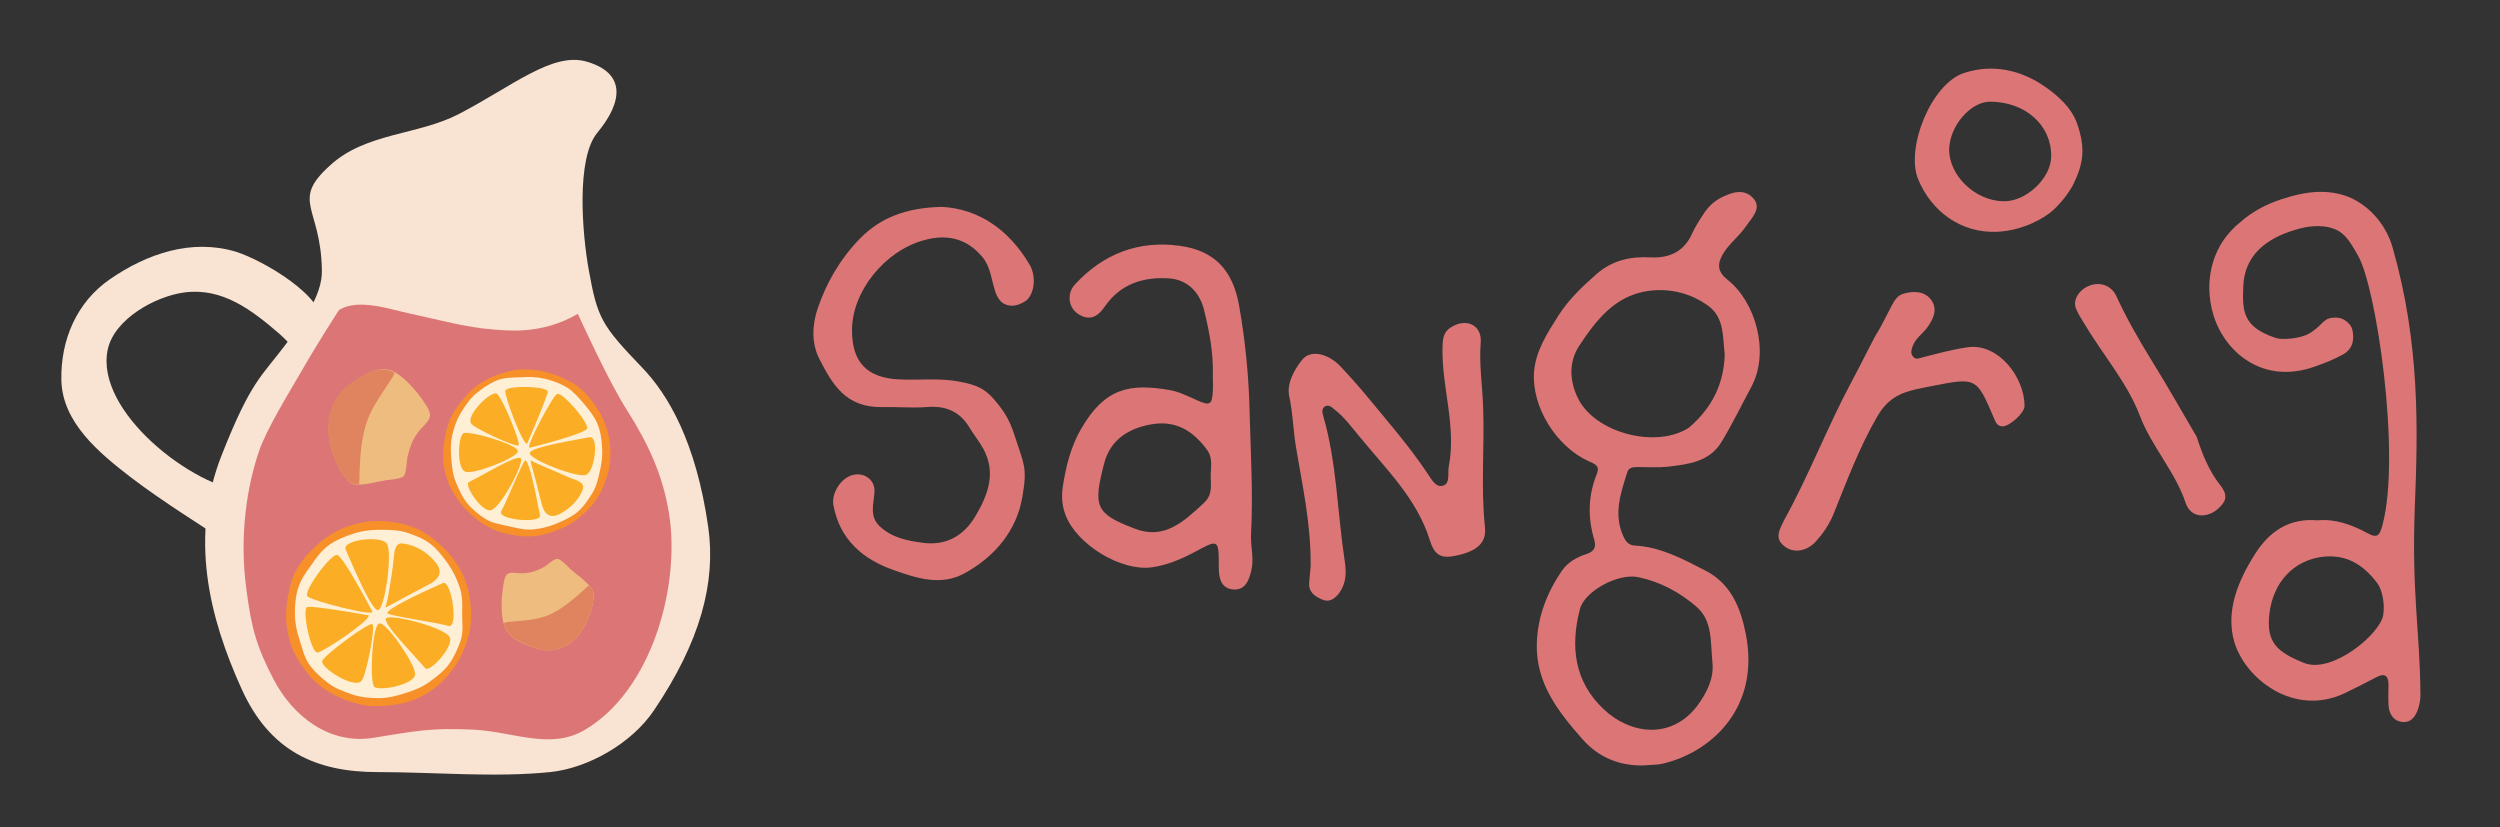 <?xml version="1.0" encoding="utf-8"?>
<!-- Generator: Adobe Illustrator 19.0.0, SVG Export Plug-In . SVG Version: 6.00 Build 0)  -->
<!DOCTYPE svg PUBLIC "-//W3C//DTD SVG 1.1//EN" "http://www.w3.org/Graphics/SVG/1.1/DTD/svg11.dtd">
<svg version="1.1" id="Layer_1" xmlns="http://www.w3.org/2000/svg" xmlns:xlink="http://www.w3.org/1999/xlink" x="0px" y="0px"
	 viewBox="0 0 713 236" enable-background="new 0 0 713 236" xml:space="preserve">
<rect x="0" y="0" width="713" height="236" fill="#333333" stroke="none"/>
<g id="XMLID_2_">
	<path id="XMLID_33_" fill="#F9E3D2" d="M130.9,32.5c15.4-8,26.7-17.8,36.5-14.9c11.2,3.3,10.2,11.5,3,20.2
		c-6.2,7.4-4.3,29.1-2.5,39.1c2.5,13.9,3.6,15.8,15.3,28c7.2,7.5,15.3,20.9,18.8,45.5c2.2,15.7-2.2,32.5-15.5,52.2
		c-6.4,9.5-18.9,16.5-29.6,17.6c-16,1.6-32.9,0-49.2,0c-17.9,0-30.8-6.2-38.7-23.5c-9.5-20.9-15-43.7-5.7-67.1
		c8.3-21,11.2-22.1,18.2-31.4C85.9,92.2,92,84.5,91.8,77c-0.3-18.1-9-19.6,2.3-29.8C104.3,37.8,119.2,38.6,130.9,32.5z"/>
	<path id="XMLID_32_" fill="#F9E3D2" d="M91.8,93c1.5-8.3-17.1-18.9-24.5-21.2C54.7,68,42,72.3,31.4,79.6
		c-9.6,6.6-14.1,17.4-13.9,28.7c0.2,12.2,10.8,20.9,19.9,27.9c9.6,7.3,20,13.6,30,20.3c3.1-4.6,3.5-10.8,3-16.2
		c-15.4-1.3-43.3-22.9-39.7-40.5c1.8-8.8,13.6-15.3,21.9-16.4c10.9-1.4,19.2,5,27.2,11.9c2.9,2.6,6.8,7.2,8.6,9.1L91.8,93z"/>
	<path id="XMLID_31_" fill="#DC7676" d="M164.8,89.5c0,0,8.6,19,13.9,27.3c6.1,9.6,10.3,18.5,12.1,29.6c3.3,20.4-4.7,50.3-23.9,61.7
		c-9.9,5.9-20.3,0.6-31.8,0c-12.2-0.6-16.6,0.4-28.5,2.3c-12.6,2.1-23.1-6.1-28.6-16.7c-4.9-9.4-6.3-14.7-7.7-25.4
		c-2.2-15.8,0.3-30.1,3.6-39.7c2.2-6.4,8.6-16.7,12-22.6c4.8-8.4,10.8-17.6,10.8-17.6c5.5-3.4,14.4-0.2,20.1,1c8,1.7,16,4,24.2,4.6
		C143.7,94.1,154.1,95.8,164.8,89.5z"/>
	<g id="XMLID_20_">
		<path id="XMLID_30_" fill="#F79029" d="M92.6,153.6c1.9-1.4,4-2.5,6.1-3.3c2.2-0.8,4.5-1.3,6.7-1.6c2.3-0.2,4.6-0.1,6.9,0.2
			c2.3,0.4,4.5,1,6.6,1.9c2.1,0.9,4,2.3,5.8,3.8c1.7,1.4,3.3,3.1,4.7,5c1.4,1.9,2.5,3.9,3.3,6c0.8,2.2,1.3,4.4,1.5,6.7
			c0.2,2.3,0.2,4.6-0.1,6.9c-0.4,2.3-1.1,4.4-2,6.6c-0.9,2.1-2.1,4.1-3.6,5.9c-1.4,1.7-3,3.5-4.9,4.8c-1.9,1.4-4,2.5-6.1,3.3
			c-2.2,0.8-4.5,1.2-6.7,1.4c-2.3,0.2-4.6,0.3-6.9-0.1c-2.3-0.4-4.5-1.1-6.6-2c-2.1-0.9-4.1-2-6-3.5c-1.8-1.4-3.3-3.1-4.7-5.1
			c-1.4-1.9-2.6-3.9-3.4-6c-0.8-2.2-1.2-4.5-1.5-6.7c-0.2-2.3-0.1-4.6,0.3-6.9c0.4-2.3,0.8-4.6,1.7-6.7c0.9-2.1,2.3-4,3.7-5.8
			C89.1,156.7,90.7,155,92.6,153.6z"/>
		<path id="XMLID_29_" fill="#FFEFD5" d="M93.9,155.4c2.1-1.5,4.5-2.4,6.9-3.2c2.4-0.8,4.9-1.1,7.4-1.1c2.5,0,5.1,0,7.5,0.7
			c2.4,0.8,4.9,1.7,6.9,3.2c2,1.5,3.6,3.6,5.1,5.7c1.5,2.1,2.6,4.4,3.4,6.8c0.8,2.4,0.8,4.9,0.7,7.5c0,2.5,0.4,5.2-0.4,7.6
			c-0.8,2.4-1.9,4.8-3.4,6.9c-1.5,2-3.6,3.6-5.7,5.1c-2.1,1.5-4.5,2.4-6.8,3.1c-2.4,0.8-4.9,1.4-7.4,1.4c-2.5,0-5.1-0.2-7.5-1
			c-2.4-0.8-4.9-1.7-6.9-3.2c-2-1.5-4-3.3-5.5-5.4c-1.5-2.1-2-4.8-2.8-7.1c-0.8-2.4-1.3-4.9-1.3-7.4c0-2.5,0.2-5.1,1-7.5
			c0.8-2.4,2.3-4.5,3.8-6.5C90.2,159,91.8,156.9,93.9,155.4z"/>
		<path id="XMLID_28_" fill="#FBAE25" d="M90.6,186.1c1.8-0.3,14.7-8.9,14.6-10.6c0,0-15.8-2.8-17.5-2.4
			C85.9,173.4,88.7,186.5,90.6,186.1z"/>
		<path id="XMLID_27_" fill="#FBAE25" d="M106.2,174.4c-1.5-2.8-8.3-15.6-10-16.1c-1.7-0.6-9.9,10.5-8.5,11.8
			C89.1,171.4,107,176,106.2,174.4z"/>
		<path id="XMLID_26_" fill="#FBAE25" d="M118.4,192.2c-0.1-3-8.2-14.8-10.2-14.4c-2,0.3-2.8,15.3-1.6,17.9
			C107.5,197.4,118.5,195.3,118.4,192.2z"/>
		<path id="XMLID_25_" fill="#FBAE25" d="M103,194.3c1.4-1.2,4.2-15.7,3.2-16.3c-1-0.6-13.6,8.7-14.3,10.5
			C91.3,190.3,100.6,196.4,103,194.3z"/>
		<path id="XMLID_24_" fill="#FBAE25" d="M126.3,166.3c-6.2,2.7-16.1,7.4-15.8,8.6c0.2,0.7,14.5,2.7,17.3,3.6
			C131,179.5,128.7,165.2,126.3,166.3z"/>
		<path id="XMLID_23_" fill="#FBAE25" d="M110.1,176.4c-0.9,1.5,7.9,10.3,11.2,14.2c1.2,1.4,8.5-6.5,6.9-9
			C126.4,178.8,111,174.9,110.1,176.4z"/>
		<path id="XMLID_22_" fill="#FBAE25" d="M98.6,156.8c2.1,4.7,7.1,16.8,9.1,17.2c2,0.4,4.4-16.7,2.6-19
			C108.5,152.6,97.3,154,98.6,156.8z"/>
		<path id="XMLID_21_" fill="#FBAE25" d="M110.3,171.8c-0.3,1.2-0.7,1.8,0.6,1c1.4-0.8,9.4-5.1,11.2-6c1.8-0.9,5.2-3,1.9-6.7
			c-3.2-3.7-6.8-4.8-9.1-5.1c-2.3-0.3-2.4,2.3-2.6,4.2C112.2,161,110.9,169.5,110.3,171.8z"/>
	</g>
	<g id="XMLID_9_">
		<path id="XMLID_19_" fill="#F79029" d="M172.3,120.2c0.8,2,1.4,4,1.6,6c0.3,2.1,0.2,4.2,0,6.2c-0.3,2.1-0.9,4.1-1.7,6
			c-0.8,1.9-1.8,3.8-3.1,5.4c-1.3,1.6-2.9,3-4.5,4.3c-1.6,1.2-3.4,2.2-5.4,3c-2,0.8-4,1.4-6,1.7c-2.1,0.3-4.2,0.2-6.2-0.1
			c-2.1-0.3-4.1-0.8-6-1.6c-1.9-0.8-3.7-1.9-5.3-3.2c-1.6-1.3-3.1-2.7-4.4-4.4c-1.2-1.6-2.4-3.4-3.2-5.3c-0.8-2-1.3-4-1.6-6
			c-0.3-2.1-0.1-4.2,0.2-6.2c0.3-2.1,0.7-4.1,1.5-6c0.8-1.9,1.9-3.7,3.2-5.3c1.3-1.6,2.6-3.2,4.3-4.5c1.6-1.2,3.5-2.2,5.4-3
			c2-0.8,4-1.4,6-1.7c2.1-0.3,4.2-0.1,6.2,0.1c2.1,0.3,4,0.9,6,1.7c1.9,0.8,3.8,1.7,5.5,2.9c1.6,1.3,3,2.8,4.3,4.5
			C170.3,116.5,171.5,118.2,172.3,120.2z"/>
		<path id="XMLID_18_" fill="#FFEFD5" d="M170.4,120.9c0.9,2.2,1.2,4.5,1.3,6.7c0.2,2.3-0.1,4.5-0.6,6.7c-0.5,2.2-1,4.5-2.2,6.4
			c-1.2,1.9-2.5,3.9-4.3,5.4c-1.7,1.4-3.9,2.4-6.1,3.3c-2.2,0.9-4.4,1.4-6.6,1.6c-2.3,0.2-4.5-0.4-6.7-0.9c-2.2-0.5-4.6-0.8-6.6-2
			c-1.9-1.2-3.8-2.7-5.3-4.5c-1.4-1.7-2.4-3.9-3.3-6.1c-0.9-2.2-1.1-4.4-1.3-6.7c-0.2-2.3-0.2-4.6,0.3-6.8c0.5-2.2,1.3-4.4,2.5-6.4
			c1.2-1.9,2.5-3.9,4.3-5.4c1.7-1.4,3.7-2.8,5.9-3.7c2.2-0.9,4.6-0.8,6.8-0.9c2.3-0.2,4.6-0.1,6.8,0.4c2.2,0.5,4.4,1.3,6.4,2.5
			c1.9,1.2,3.4,3,4.9,4.7C168,117,169.5,118.7,170.4,120.9z"/>
		<path id="XMLID_17_" fill="#FBAE25" d="M144.1,111.5c-0.1,1.7,4.7,14.8,6.2,15.1c0,0,5.8-13.3,5.9-14.9
			C156.3,110.1,144.2,109.8,144.1,111.5z"/>
		<path id="XMLID_16_" fill="#FBAE25" d="M151.1,127.7c2.8-0.7,15.4-4,16.3-5.4c0.9-1.4-7.2-10.9-8.6-9.9
			C157.4,113.3,149.6,128,151.1,127.7z"/>
		<path id="XMLID_15_" fill="#FBAE25" d="M132.9,134.6c2.7,0.6,14.7-4.1,14.8-5.9c0.2-1.8-12.9-5.7-15.4-5.2
			C130.6,124,130.1,134,132.9,134.6z"/>
		<path id="XMLID_14_" fill="#FBAE25" d="M134.3,120.7c0.7,1.4,12.9,7,13.6,6.3c0.7-0.7-4.7-13.8-6.2-14.7
			C140.3,111.2,133,118.1,134.3,120.7z"/>
		<path id="XMLID_13_" fill="#FBAE25" d="M154,147c-1.1-6-3.1-15.7-4.2-15.7c-0.6,0-5.5,12.2-6.8,14.4
			C141.4,148.3,154.4,149.4,154,147z"/>
		<path id="XMLID_12_" fill="#FBAE25" d="M148.5,130.7c-1.1-1.1-10.7,4.8-14.8,6.8c-1.5,0.8,3.9,8.9,6.4,8
			C143,144.5,149.7,131.8,148.5,130.7z"/>
		<path id="XMLID_11_" fill="#FBAE25" d="M168.1,124.7c-4.5,0.9-16.2,2.7-17,4.4c-0.8,1.7,13.7,7.4,16.1,6.3
			C169.7,134.3,170.9,124.2,168.1,124.7z"/>
		<path id="XMLID_10_" fill="#FBAE25" d="M152.5,131.9c-1-0.5-1.4-1-1,0.4c0.4,1.4,2.5,9.3,2.9,11.1c0.4,1.7,1.5,5.2,5.4,3.1
			c3.9-2.1,5.7-5,6.4-6.9c0.7-1.9-1.6-2.6-3.1-3.1C161.6,135.8,154.4,132.8,152.5,131.9z"/>
	</g>
	<g id="XMLID_6_">
		<path id="XMLID_8_" fill="#EEBC7F" d="M99.1,110.2c-2.9,2.2-4.7,6-5.2,9.6c-0.8,5.2,1.2,11.8,4.3,16c1.3,1.7,1.7,2.4,3.8,2.4
			c2.7,0,5.2-0.7,7.8-1.2c1.2-0.2,4.4-0.3,5.3-1.2c0.9-0.9,0.8-4.4,1.2-5.8c0.7-2.9,1.5-5,3.4-7.3c1.9-2.3,4.1-3.3,2.2-6.5
			c-2.1-3.5-5.3-7.4-8.7-9.7c-2.5-1.7-5.1-1.4-7.6-0.3C102.9,107.4,101.5,108.4,99.1,110.2z"/>
		<path id="XMLID_7_" fill="#E0845F" d="M102.6,133.5c0.2-5.3,0.8-11.2,3.2-16c1.3-2.7,3.1-5.2,4.7-7.7c0.6-1,1.6-2.2,2.1-3.5
			c-2.3-1.3-4.8-1.1-7.1-0.1c-2.7,1.2-4.1,2.1-6.5,3.9c-2.9,2.2-4.7,6-5.2,9.6c-0.8,5.2,1.2,11.8,4.3,16c1.3,1.7,1.7,2.4,3.8,2.4
			c0.2,0,0.3,0,0.5,0C102.6,136.6,102.5,135,102.6,133.5z"/>
	</g>
	<g id="XMLID_3_">
		<path id="XMLID_5_" fill="#EEBC7F" d="M154,185.2c3,0.8,6.2-0.1,8.6-1.8c3.4-2.4,6-7.6,6.6-12.1c0.2-1.9,0.3-2.6-0.9-4
			c-1.6-1.9-3.6-3.3-5.4-4.8c-0.8-0.7-2.8-3-3.9-3.1c-1.1-0.1-3,1.9-4,2.4c-2.1,1.1-3.8,1.7-6.2,1.7c-2.5,0-4.4-1-5,2.1
			c-0.7,3.5-1.1,8-0.3,11.7c0.5,2.7,2.3,4.4,4.4,5.6C150.1,184,151.5,184.5,154,185.2z"/>
		<path id="XMLID_4_" fill="#E0845F" d="M165.2,169.4c-3.2,2.8-6.9,5.8-11.1,6.8c-2.3,0.6-4.8,0.8-7.2,1c-0.9,0.1-2.2,0.1-3.3,0.5
			c0.6,2.4,2.3,4,4.3,5.1c2.3,1.2,3.7,1.7,6.1,2.4c3,0.8,6.2-0.1,8.6-1.8c3.4-2.4,6-7.6,6.6-12.1c0.2-1.9,0.3-2.6-0.9-4
			c-0.1-0.1-0.2-0.2-0.3-0.3C167,167.7,166.1,168.6,165.2,169.4z"/>
	</g>
</g>
<g id="XMLID_1_">
	<path id="XMLID_7635_" fill="#DC7676" d="M492.7,79.8c-2.9-2.3-3-4.5-1.3-7.4c1.8-3,4.6-5,6.5-7.8c1.7-2.5,4.8-5.3,2-8.2
		c-2.7-2.8-6.3-1.5-9.5,0.2c-1.9,1.1-3.5,2.7-4.6,4.5c-1.2,1.8-2.4,3.7-3.3,5.7c-2.4,5.2-6.7,6.9-12,6.6c-5.6-0.3-10.7,0.9-15.1,4.7
		c-4.1,3.6-8.1,7.4-11,12c-3.1,4.9-6.4,9.9-6.9,16c-0.7,9.9,6.3,21.2,15.5,25.4c1.8,0.8,3.4,1.3,2.4,3.7c-2.5,6.2-2.6,12.5-0.7,18.8
		c0.6,2.1-0.1,3.3-2.2,4c-2.8,0.9-5.3,2.3-7,4.7c-4.3,6.3-7,13.2-7.2,20.9c-0.3,11.3,6.2,19.5,13.1,27.3c4.5,5.1,10.5,7.6,17.5,7.4
		c1.8-0.2,3.6-0.1,5.3-0.5c13.7-3.2,27.9-15.8,23.7-37c-1.5-7.6-4.3-14.3-11.4-18c-6.4-3.3-12.8-6.8-20.2-7.2
		c-1.8-0.1-2.6-1.1-3.3-2.6c-2.9-6.3-0.8-12.3,1.1-18.3c0.4-1.4,1.7-1.5,3-1.5c2.9,0,5.7,0.2,8.6-0.1c5.9-0.7,11.9-1.4,15.3-7.1
		c3.1-5.1,5.7-10.5,8.5-15.7C504.8,100.4,500.7,86.1,492.7,79.8z M467.2,164.6c6.3,1.3,11.8,4.3,16.6,8.4c4.6,4,4,9.6,4.6,16.1
		c0.4,4.2-1.4,8.3-4.5,12.4c-7.4,9.5-19,7.9-26.5,0.8c-8.4-7.9-9.6-17.9-6.8-28.6C451.9,168.6,461.5,163.4,467.2,164.6z
		 M482.1,121.6c-0.4,0.4-0.9,0.7-1.3,0.9c-9.4,5.2-25.7,0.8-30.6-8.6c-2.6-5-2.9-10.6,0.2-15.3c4.9-7.4,10.3-14.5,20.2-15.7
		c6.2-0.7,11.9,0.9,16.7,4.4c4.6,3.4,4,9.2,4.6,13.8C491.6,109.8,488.1,116.3,482.1,121.6z"/>
	<path id="XMLID_7632_" fill="#DC7676" d="M356.8,152.3c0.6-11.4-0.1-22.9-0.4-34.3c-0.2-10.2-1.2-20.6-3-30.8
		c-1.8-10.3-7.2-15.8-17-17.1c-11.7-1.6-21.8,2.3-29.8,11c-2.4,2.6-1.9,6.5,0.7,8.3c3,2.1,5.5,1.4,7.8-2c4.5-6.5,11.1-8.5,18.4-8
		c5.3,0.4,8.7,4.1,9.9,9c1.5,6.1,2.7,12.3,2.5,18.6c0,1.5,0.1,3,0,4.5c-0.2,3.9-0.8,4.3-4.4,2.7c-2.5-1.1-5-2.4-7.6-2.9
		c-11.8-2.1-18.8-0.6-25.5,10.9c-3,5.1-4.4,10.8-5.3,16.7c-0.4,2.8-0.2,5.4,0.8,8c3.2,8.4,15.8,16.1,24.6,14.9
		c4.2-0.6,8.1-2.2,11.9-4.2c7.2-3.9,7.2-4,7.2,4.2c0,3,0.6,5.9,3.9,6.3c3.6,0.4,4.7-2.5,5.4-5.5
		C357.7,159.1,356.6,155.7,356.8,152.3z M343.3,143.5c-5.7,5.3-11.3,10.5-19.6,7.3c-11.3-4.3-12-6.3-8.8-18.6
		c1.7-6.7,6.9-10.1,13.6-11.2c7.1-1.2,12,2.1,15.9,7.5c1.4,2,1,4.5,0.9,6.9C345.2,138.1,346.1,140.9,343.3,143.5z"/>
	<path id="XMLID_7628_" fill="#DC7676" d="M263.5,68.5c6.5-1.8,12.1-0.6,16.6,4.7c2.4,2.8,2.6,6.4,3.7,9.8c0.6,1.9,1.6,3.3,2.9,3.8
		c1.9,0.8,3.8,0.3,5.7-0.9c2.3-1.4,3.5-6.6,1.2-10.5c-6-10.1-14.6-15.8-24.9-16.4c-10.1,0.2-17.6,3-23.6,9.2
		c-5.5,5.7-9.4,12.4-11.9,19.8c-1.6,4.7-1.8,9.9,0.5,14.4c3.7,7.2,7.5,13.9,17.9,13.7c4.1-0.1,8.4,0.3,12.6,0
		c5.4-0.5,9.6,1.2,12.4,6c1.2,2,2.7,3.8,3.8,5.8c3.8,6.9,1.4,13.2-2.2,19.3c-3.4,5.7-8.4,8.5-15.1,7.6c-4.5-0.6-8.9-1.5-12.3-4.8
		c-2.9-2.8-1.6-6.3-1.4-9.7c0.2-3-2.2-5.2-5.2-5c-3.8,0.2-7.2,5-6.5,8.8c1.8,9.8,8.4,15.4,17.2,18.5c6.5,2.3,13.5,4.6,20.2,0.9
		c8.7-4.8,14.9-12.2,16.5-21.9c1.5-8.5,0.3-9.4-2.2-17.3c-1.6-5-3.2-7.2-5.9-10.4c-2.8-3.3-5.5-4.2-9.6-5
		c-5.8-1.2-11.7-0.4-17.5-0.7c-9.1-0.4-13.4-4.9-13.4-13.9C242.9,83.3,252.2,71.6,263.5,68.5z"/>
	<path id="XMLID_7624_" fill="#DC7676" d="M423,116.3c-0.2-6.2-1.2-12.3-0.7-18.6c0.4-5-4.1-7.1-8.4-4.4c-2.5,1.5-2.4,3.7-2.5,6
		c-0.2,11.3,4,22.3,1.8,33.7c-0.4,1.9,0.5,4.8-1.6,5.5c-2.1,0.7-3.4-1.9-4.5-3.5c-5-7.5-10.9-14.3-16.6-21.2
		c-2.6-3.2-5.3-6.2-8.1-9.2c-3.7-3.9-8.7-5-11.1-1.9c-2.3,2.9-4.4,6.8-3.6,10.4c1,4.6,1.1,9.2,1.8,13.7c1.8,11.1,4.4,22.2,4.3,34.6
		c-0.1,0.8-0.2,2.7-0.4,4.6c-0.3,2.7,1.4,4,3.5,4.9c2.3,1.1,3.9-0.2,5.2-2c1.9-2.8,1.9-5.8,1.4-9c-2.1-13.7-2.2-27.7-6.1-41.2
		c-0.3-1-0.6-2.3,0.7-2.9c1-0.4,1.8,0.4,2.5,1c2.9,2.2,4.9,5.1,7.2,7.8c7.5,9.2,16.3,17.6,20,29.5c1.4,4.5,3.4,5.3,7.8,4.3
		c5.8-1.3,8.4-3.7,7.9-8.1C422.3,138.9,423.4,127.6,423,116.3z"/>
	<path id="XMLID_7623_" fill="#DC7676" d="M535.5,118.6c1.6-2.7,3.5-4.7,6.4-6.1c2.9-1.3,6-1.8,9.1-2.4c12.7-2.5,12.7-2.5,17.7,9.2
		c0.5,1.1,0.8,2.3,2.5,2.3c2-0.1,6.2-3.8,6.2-5.8c0-8.2-7.4-17.8-15.9-16.8c-4.5,0.6-8.8,1.8-13.1,2.9c-0.9,0.2-1.9,0.8-2.7-0.1
		c-0.9-0.9-0.6-2-0.2-3.1c0.8-2.2,2.7-3.4,4-5.1c1.8-2.4,3.2-5.2,1.4-7.9c-1.8-2.6-4.8-2.8-7.8-2c-1.9,0.5-2.7,1.8-3.6,3.5
		c-0.6,1.1-3.1,6.1-3.8,7.2c-1.3,1.9-4.4,8.5-7.7,14.6c-6.9,12.9-12.1,26.6-19.2,39.4c-1.1,2.4-2.9,5,0,7.3c2.6,2.2,6.5,1.6,9.1-1.3
		c2-2.2,3.7-4.7,4.9-7.5C526.6,137.5,530.2,127.7,535.5,118.6z"/>
	<path id="XMLID_6803_" fill="#DC7676" d="M569.7,66.1c7.5-0.4,13.5-4,15.9-6.2c3.2-2.9,5.3-6.5,5.6-7.1c3-6.1,3.7-10.5,1.1-17.8
		c-1.7-4.5-5.4-7.7-9.1-10.3c-6.9-4.8-15.1-6.6-23.3-3.8c-9.1,3.2-16.4,21.1-12.9,30.1C550.8,60.3,559.3,66.6,569.7,66.1z M567.7,29
		c10,0.1,17.4,6.7,17.3,15.6c0,6.2-7.2,13-13.7,12.8c-8.1-0.2-15.5-7.4-15.4-14.9C556.1,35.8,562.1,28.9,567.7,29z"/>
	<path id="XMLID_6802_" fill="#DC7676" d="M626.5,124.6c-4-6.9-8.3-14.4-12.8-21.7c-3.7-6-7.2-12.1-10.1-18.4
		c-1.3-2.9-4.3-4.1-7.2-3.2c-3.1,0.9-5.3,4-4.4,6.5c0.5,1.4,1.4,2.8,2.2,4.1c5.3,9,12.5,17.2,16.1,26.7c3.3,8.7,10.2,16.1,13.1,25
		c0.6,1.7,2.1,3.5,4.8,3.4c2.7-0.2,4.6-1.8,5.9-3.6c1.2-1.7,0.3-3.5-0.8-4.9C630,134.3,628.2,129.8,626.5,124.6z"/>
	<path id="XMLID_7641_" fill="#DC7676" d="M688.7,144.7c0.9-22.3,1.5-46.7-6.3-74c-2.1-7.5-7.6-12.5-12.5-14.5
		c-6-2.4-12.4-1.6-18.5,0.4c-0.2,0.1-0.5,0.2-0.7,0.2c-4.1,1.4-7.3,3-10.5,5.5c-0.9,0.7-1.7,1.5-2.6,2.2c-0.1,0.1-0.3,0.3-0.4,0.4
		c-6.6,6.3-8.6,15.8-6,24.7c3,10.4,13.9,20.4,29.1,14.9c3.1-1.1,4.9-1.8,7.9-3.4c3.1-1.7,3.2-4.6,2.7-7c-0.3-1.6-2.3-3.4-4.3-3.5
		c-4.3-0.2-3.5,1.8-8,4.5c-2.5,1.5-7.7,1.9-9.5,1.3c-9.7-3.2-9.6-7.9-9.3-15c0.5-9.8,8.2-14.2,16.4-16.3c2.8-0.7,5.6-0.8,7.9-0.3
		c4.5,1,6,3.9,8.4,8.1c5.2,8.8,12.3,56.8,7,76.8c-0.8,2.8-1.3,4-4.2,2.4c-4.5-2.4-9.2-4.2-14.3-3.7c-8.1-0.7-13.7,3.1-17.8,9.5
		c-4.9,7.7-8.5,16.3-6,25.1c3,10.4,16.9,21.6,31.5,14.7c3.1-1.5,6.1-3,9.1-4.6c2.3-1.2,3.4-0.4,3.4,2.1c0,1.9-0.1,3.8,0,5.7
		c0.1,2.6,1.3,4.7,3.9,5c2.6,0.3,3.9-1.7,4.6-3.9c0.5-1.5,0.7-3.2,0.6-4.8C690.1,179.7,687.8,169.1,688.7,144.7z M679.7,175.4
		c-0.9,5.5-14.6,16.8-22.5,13.7c-8.1-3.2-10.8-6.1-10-13.8c1-9.3,7-15.5,15.2-16.5c7-0.8,11.7,2.4,15.6,7.5
		C679.4,168.2,680.2,172.1,679.7,175.4z"/>
</g>
</svg>
